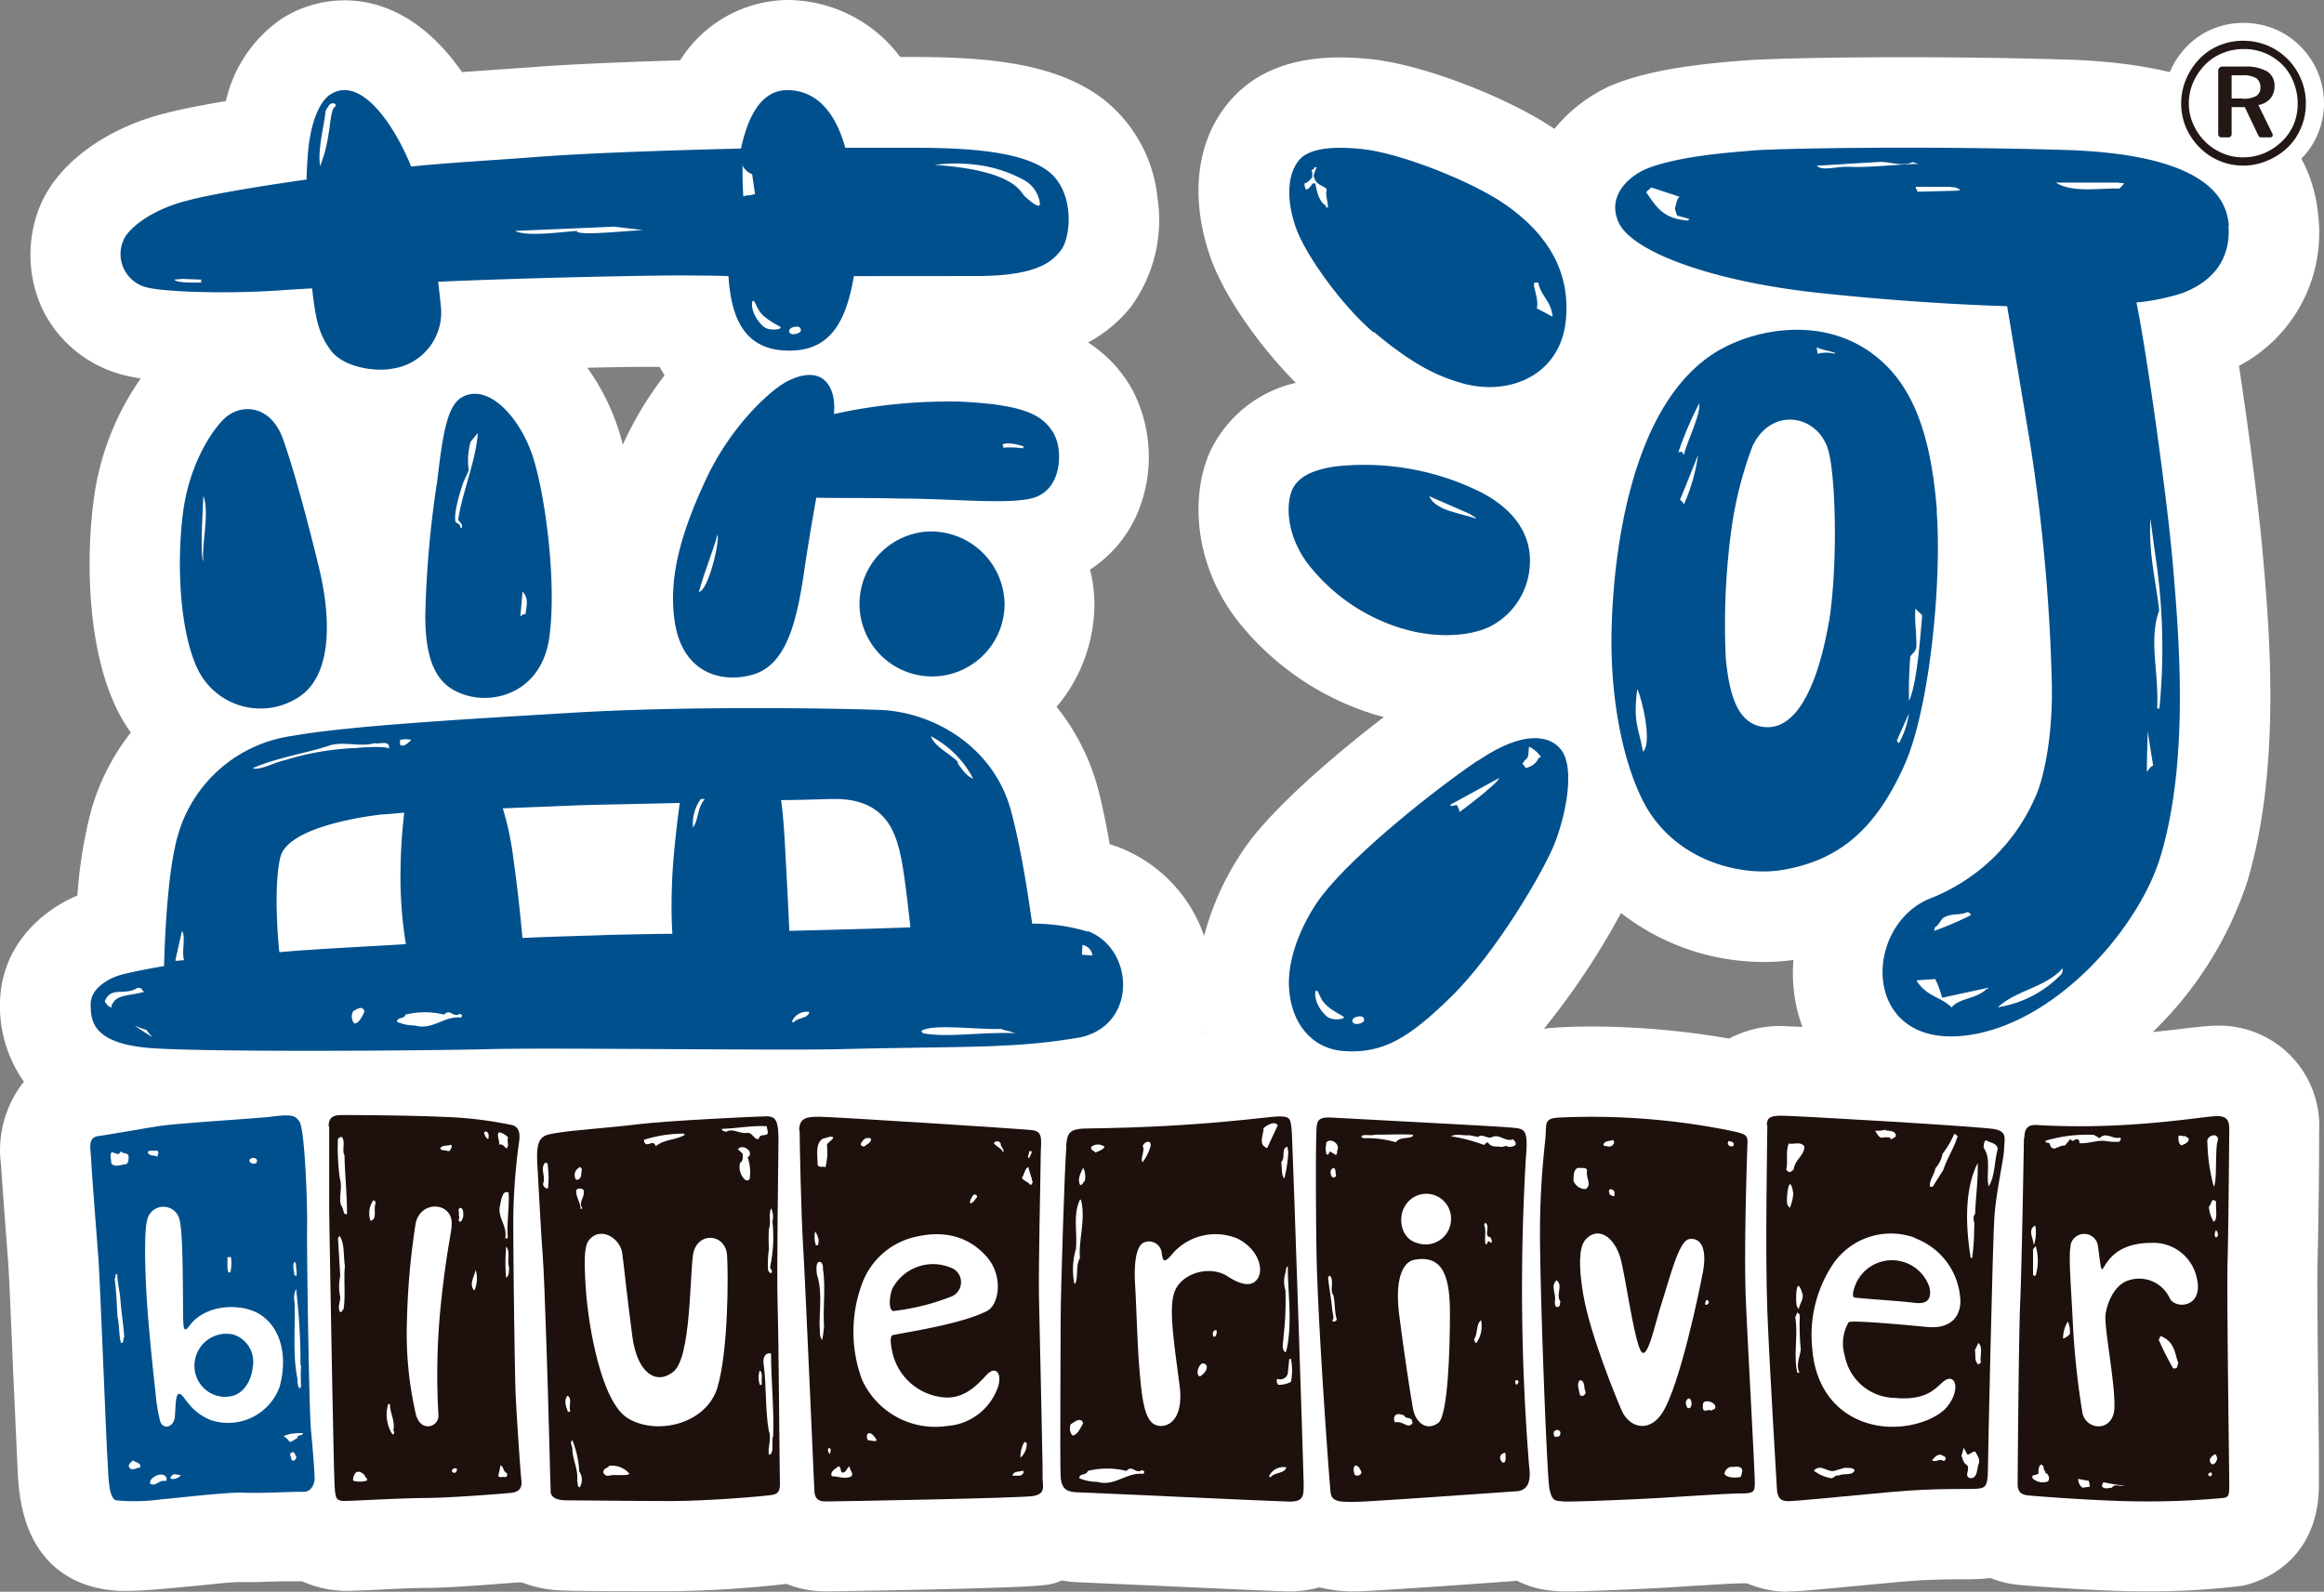 <svg xmlns="http://www.w3.org/2000/svg" viewBox="0 0 218.85 149.93"><rect x="0" y="0" width="218.85" height="149.93" fill="#808080" stroke="none"/><defs><style>.cls-1,.cls-4{fill:#fff;}.cls-1,.cls-2,.cls-3{fill-rule:evenodd;}.cls-2{fill:#00508e;}.cls-3{fill:#1d100d;}.cls-5{fill:#231815;}</style></defs><title>logo</title><g id="图层_2" data-name="图层 2"><g id="图层_1-2" data-name="图层 1"><path class="cls-1" d="M168.19,149.93a9.8,9.8,0,0,1-3.67-.79l-.48,0c-.78,0-2.72.13-4.58.24l-2.39.15c-2.28.14-7.71.37-9.45.37a13.56,13.56,0,0,1-1.57-.08,8.93,8.93,0,0,1-3.19-.92c-2.92.22-13.72,1-15.37,1a13.81,13.81,0,0,1-3.25-.38,10.16,10.16,0,0,1-2.74.38c-1.18,0-8.26-.34-13.78-.59l-6.39-.28a11.34,11.34,0,0,1-1.35-.16,4.92,4.92,0,0,1-1.44.41c-2.25.36-20.1.61-20.27.61h-.58a9.57,9.57,0,0,1-3.63-.7,102.12,102.12,0,0,1-10.83.69c-3.08,0-9.14,0-10.27-.07a11.15,11.15,0,0,1-3.82-.76l-.19,0c-.57,0-5.62.49-8.72.52-1.35,0-3.18.1-4.66.17s-2.48.11-2.93.11a10.31,10.31,0,0,1-4.19-.9l-1.6,0c-1,0-2.08.07-3,.07-.5,0-.95,0-1.33,0-.73,0-2.46.19-3.92.34l-3.46.32c-1,.09-2.23.17-3.19.17a11.42,11.42,0,0,1-3.87-.58c-6-2.13-6.3-8.43-6.42-10.8l-.42-9.28c-.18-4.37-.38-9.06-.46-10.15C.63,117.06.17,111,.1,109.76a10.4,10.4,0,0,1,2.15-7.87A12.39,12.39,0,0,1,0,94.35c.15-5.15,3.74-8.5,7.29-10a43.21,43.21,0,0,1,1.27-7.92A21.31,21.31,0,0,1,12.32,69a15.45,15.45,0,0,1-1.49-2.57c-2.64-5.75-2.73-14-2-19.39a25.62,25.62,0,0,1,4.43-11.4,12.73,12.73,0,0,1-2.45-.56A11.64,11.64,0,0,1,3.94,29a12.15,12.15,0,0,1-.22-9.47c1.58-4,6.09-7.4,11.77-8.84,1.26-.34,3.25-.74,5.78-1.17a12.87,12.87,0,0,1,5.14-7.68,11.06,11.06,0,0,1,6-1.81c4.21,0,8,2.33,11.1,6.76l6.54-.46c3.21-.25,7.79-.46,14-.65A12.12,12.12,0,0,1,74.14,0,13.32,13.32,0,0,1,84.77,5.37l2.18,0c6.13.07,12.4.58,16.8,3.86A13.55,13.55,0,0,1,109,18.62a13.89,13.89,0,0,1-2.53,10.32,13.19,13.19,0,0,1-4,3.32,12.51,12.51,0,0,1,4.22,4.56,13.68,13.68,0,0,1,.44,11.48,11.89,11.89,0,0,1-4.48,5.35,13.49,13.49,0,0,1,.41,3.23,15.07,15.07,0,0,1-3.56,9.7,21,21,0,0,1,4,8.1c.35,1.45.7,3.06,1,4.84.3.09.6.19.89.3a13.76,13.76,0,0,1,8,8.34,26.18,26.18,0,0,1,4.39-9.06c2.8-3.61,8.1-8.16,12.54-11.56l-.71-.19a26.29,26.29,0,0,1-12.44-8.12c-4.94-5.72-5.09-12.75-3.14-16.85a11.85,11.85,0,0,1,8-6.32c-3.27-3.27-6.83-8.16-8.14-12.1-1.92-5.76-1.13-11.12,2.16-14.71,2.33-2.55,5.73-3.84,10.12-3.84a29.37,29.37,0,0,1,3.08.18c4.82.53,12.68,3.55,17.13,6.55a14.58,14.58,0,0,1,5.14-4c3.56-1.54,8.15-2.08,12.57-2.43,2.28-.19,8.58-.32,15.32-.32,4.53,0,9.76.06,15.15.22,18.66.55,23.23,8.41,23.77,14.91a14.14,14.14,0,0,1-7.49,13.94c1,6.49,1.93,14,2.28,18.1.6,6.94,1.7,19.84-1.5,30.5a34.81,34.81,0,0,1-8.9,14.15c1.23-.12,2.29-.24,3.12-.35,1.43-.17,2.43-.25,2.92-.25a9.44,9.44,0,0,1,9.63,10l0,1.34c0,3.13-.09,8.67-.15,11s.08,13.29.13,18l0,2.88c0,7.64-6,9.3-7.25,9.55a73.12,73.12,0,0,1-9.53.51c-4,0-10.63-.52-11.44-.6a10,10,0,0,1-2.72-.65,19.56,19.56,0,0,1-2.38.12c-1.35,0-3.56,0-6.34.26l-3.63.34c-4.42.42-5.74.54-6.7.54ZM149.92,96.69a76.5,76.5,0,0,1,12.91,1.14,10.24,10.24,0,0,1,4.8-1.19l2.11.09a13.76,13.76,0,0,1-.59-2,15,15,0,0,1-.26-4.31,19.89,19.89,0,0,1-2.81.19A21.87,21.87,0,0,1,152.65,86a70.6,70.6,0,0,1-7.26,10.9q.44-.06.87-.09C147.49,96.72,148.72,96.69,149.92,96.69Zm-36.44.59h.07l0-.1S113.49,97.24,113.48,97.28ZM55.31,34.64A21.34,21.34,0,0,1,58.41,41c.08.28.16.57.24.88l.17-.36a33.28,33.28,0,0,1,3.76-6.17,8.55,8.55,0,0,1-.45-.79C60.26,34.54,57.87,34.58,55.31,34.64Z"/><path class="cls-2" d="M9.29,107c.25,0,4.14-.69,5.74-.94,1.89-.28,9.58-.74,10.47-.87,2.21-.31,2.34,0,2.67.41.55.64.79,8.06.75,9.9s.17,17.16.37,19.26.34,4.11.34,4.51-.25,1.28-1.09,1.25-4.1.16-5.56.08-6.61.54-7.82.63a18.12,18.12,0,0,1-4.24.09c-.74-.26-.7-2.39-.81-4.07s-.69-16.71-.85-18.81-.61-7.87-.67-9.11-.37-2.17.7-2.33"/><path class="cls-1" d="M21.65,119.85c-.21.05-.18-.21-.23-.34l0-1.1h.33a3.89,3.89,0,0,1-.06,1.45"/><path class="cls-1" d="M24.21,109.33c0,.16-.15.3-.27.27a.39.39,0,0,1-.46-.27c.05-.35.68-.35.73,0"/><path class="cls-1" d="M14.79,108.35l.14.21a2.93,2.93,0,0,0-.11.42c-.23-.24-.73,0-.91-.44.18-.29.64-.06.88-.19"/><path class="cls-1" d="M10.47,108.55c.32-.08.69.45.89-.1.23.28.74.07.75.51,0,.26,0,.7-.35.72s-1,.32-1.28-.11c0-.35-.15-.7,0-1"/><path class="cls-1" d="M11.07,124.06c-.08-1.08-.1-2.46-.27-3.54.09-.17,0-.49.24-.53,0,.75.23,1.56.29,2.35.08,1.21.29,2.32.37,3.59-.15.17,0,.59-.3.58-.23-.78-.14-1.68-.33-2.45"/><path class="cls-1" d="M12.14,138.21c-.08-.32.23-.49.39-.66.23.25.8.2.66.68-.32,0-.78.38-1,0"/><path class="cls-1" d="M15.61,139.51c-.62-.17-.91.55-1.46.25-.11-.35.29-.62.54-.75s.89-.26,1,.27a.24.24,0,0,1-.08.23"/><path class="cls-1" d="M16.12,139.3a.12.12,0,0,1,0-.22c.21-.39.6-.12.92-.13a1,1,0,0,1-.91.35"/><path class="cls-1" d="M28.21,135.21c-.19,0-.18.2-.27.3-.25.07-.34.27-.66.31a1.82,1.82,0,0,0-.59-.55c.19-.06.39-.14.59-.19a6,6,0,0,1,1.27-.09.39.39,0,0,1-.34.22"/><path class="cls-1" d="M27.67,137.59c-.32,0-.2-.28-.31-.44s0-.35.21-.36.2.25.3.37-.05.36-.2.43"/><path class="cls-1" d="M28.35,128.62a19.86,19.86,0,0,0,0,2l-.16.17a1.53,1.53,0,0,1-.17-.85c-.49-2.47-.19-4.75-.28-7.24a2,2,0,0,1,.14-1.29,59.14,59.14,0,0,1,.42,7.18"/><path class="cls-1" d="M27.88,120.2l-.17-.13c0-.39-.19-.81,0-1.21.23.06.15.49.19.68a1.46,1.46,0,0,1,0,.66"/><path class="cls-3" d="M31,106.12c0,.53,0,6.25,0,7.56s.29,17.06.34,19.29.12,6.59.2,7.41.2,1,.95,1,5-.26,7.61-.28,7.36-.42,8-.48,1.1-.34,1-1.17-.47-6.35-.55-8.29-.24-14.16-.21-16.72a57.84,57.84,0,0,1,.52-6.74c.12-.71.13-1.46-.57-1.71a36.66,36.66,0,0,0-6.64-.79c-3.14-.15-8.58-.17-9.28-.17s-1.42,0-1.42,1.05"/><path class="cls-1" d="M32,116.4l-.17.2.21,3.58a4.77,4.77,0,0,0,0,2c0,.52-.29,1,0,1.41.2,0,.2-.2.31-.28.21-1.25,0-2.74.13-4.07-.16-1,0-2.1-.52-2.86"/><path class="cls-1" d="M32.39,108.74c-.16-.56.12-1.09-.16-1.61-.12-.08-.28,0-.41.16A21.46,21.46,0,0,0,32,111c.28.84-.13,1.73.12,2.54.27.24.16,1,.56.8,0-1.85-.2-3.66-.24-5.56"/><path class="cls-1" d="M34.34,138.94c-.2-.16-.45-.4-.77-.28a1,1,0,0,0-.32.81,2.35,2.35,0,0,0,1.29,0c.12-.25-.16-.28-.2-.49"/><path class="cls-1" d="M35.13,113.09a2.18,2.18,0,0,0-.24,1.9c.68-.16.24-1,.48-1.66,0-.11-.08-.32-.24-.24"/><path class="cls-1" d="M36.72,132.25h-.16a3.41,3.41,0,0,0,.4,2.86c.24,0,.16-.28.08-.4.2-.85-.32-1.57-.32-2.46"/><path class="cls-1" d="M42.46,107.82c-.32.16-.77,0-1,.32,0,.28.49.16.69.28s.4-.32.4-.48Z"/><path class="cls-1" d="M42.54,138.6l.24.16c.17-.08.33-.28.21-.44a.33.33,0,0,0-.45.28"/><path class="cls-1" d="M43.3,113.78c-.24.16,0,.4-.11.68.2.2-.21.61.2.61a1,1,0,0,0,.24-.56c0-.29,0-.77-.33-.73"/><path class="cls-1" d="M44.68,121.55a2.89,2.89,0,0,0,.12-1.93c-.12.56-.69,1.45-.12,1.93"/><path class="cls-1" d="M45.6,106.77c.08.2.21.56.41.48l0-.28c.05-.28-.36-.61-.44-.2"/><path class="cls-1" d="M47.13,138a8.57,8.57,0,0,1-.21,1c.09.24.37.08.53.12s.4,0,.28-.37c-.32-.08-.32-.64-.6-.72"/><path class="cls-1" d="M47,106.65c-.28.28.08.8,0,1.17.29-.12.49.2.69.36.32-.28,0-.69.16-1.05a1.76,1.76,0,0,0-.85-.48"/><path class="cls-1" d="M47.09,113.54c-.28,1.17.69,1.85.49,3.06.08.08.12.08.24,0-.12-1.45.16-2.78.08-4.27-.6-.28-.69.68-.81,1.21"/><path class="cls-1" d="M47.66,117.44l0,.13a15.18,15.18,0,0,0,0,2.78c.28-.13.28-.65.28-1-.2-.57.12-1.37-.24-1.9"/><path class="cls-3" d="M50.59,109.45c.06,1,.37,7.07.53,9s.53,14,.59,16.79.14,4.81.15,5.3.57.76,1.35.78c1.1,0,7,.07,10,.07,3.42,0,8.83-.46,9.52-.58s.74-.54.71-1.36S73.33,126,73.23,123s.07-14.17.08-15.54c0-1.84-.21-2.31-1.12-2.31s-9.54.43-11.94.73-6.49.6-7.66.81c-1.33.24-2.13.12-2,2.74"/><path class="cls-1" d="M51.35,109.5c-.54.61.08,1.27-.21,2a.46.46,0,0,0,.46.45,8.43,8.43,0,0,0,0-2c0-.13,0-.5-.25-.41"/><path class="cls-1" d="M53.45,131.45c-.37.42-.17,1,0,1.44,0,.17.16.09.25.05-.17-.54.24-1.24-.29-1.49"/><path class="cls-1" d="M54.52,110a.76.76,0,0,0-.37.9c0,.13.12.29.28.21.37-.12.29-.62.37-1-.12-.08-.12-.24-.28-.16"/><path class="cls-1" d="M54.27,112.08c-.08.66.41,1.16.41,1.82l.17-.09c-.42-.53.2-1,.12-1.52.08-.41-.54-.41-.7-.21"/><path class="cls-1" d="M54.55,138.66a9.05,9.05,0,0,0-.65-3c-.29.2,0,.53,0,.82,0,1,.57,1.89.45,3,.08.21,0,.58.24.62a1.38,1.38,0,0,0,0-1.44"/><path class="cls-1" d="M57.37,138.07c-.16.25-.65.25-.53.7a.52.52,0,0,0,.41.25c.58-.17,1.28,0,1.89-.12l.13-.09a2.16,2.16,0,0,0-1.9-.74"/><path class="cls-1" d="M64.43,106.78a12.4,12.4,0,0,0-3.78.58v.12c.2.78.86-.29,1.1.49.79-.66,1.85-.57,2.72-1.06Z"/><path class="cls-1" d="M72.2,106.08c-1.44-.08-2.76.21-4.23.25,0,.24.28.2.41.29.61-.42,1.31.24,2,.08.54,0,.62.7,1.07.58.12-.62.82-.13.86-.62Z"/><path class="cls-1" d="M70.39,109c.25-.08.25-.28.21-.49-.21-.45-.87-.62-1.11-.25l.45.41c0,.25.08.66-.25.87a1.63,1.63,0,0,0,.37,1.48c.13.16.41.29.54,0a4.36,4.36,0,0,0-.21-2.06"/><path class="cls-1" d="M71.54,129.11a2,2,0,0,0,0,1.28c0,.08.12.08.21,0-.09-.46.12-1-.17-1.28"/><path class="cls-1" d="M72.61,127.49c-.66-.13-.78.57-.7,1,.29,2.06.12,4.16.49,6.3.29.66-.12,1.52,0,2.22h.13c.41-.41.08-1.2.28-1.77.09-2.72-.2-5.18-.2-7.77"/><path class="cls-1" d="M72.65,113.77c-.33.58,0,1.32-.24,2a14.32,14.32,0,0,0,0,1.85,10.7,10.7,0,0,0-.08,2.05c.08.08.12.25.28.25.25-.21-.12-.37-.08-.62a13.26,13.26,0,0,0,.21-4.23,1.88,1.88,0,0,0-.13-1.28"/><path class="cls-3" d="M75.3,106.49c0,.87.14,7.92.33,10.93s1,21.84,1.06,23,.86,1,1.56,1,17.67-.3,19-.5.9-1,.93-1.83-.28-13.73-.34-16.86S98,110.49,98,109s.33-2.43-.82-2.55c-1.33-.14-18.83-1.26-20-1.26s-1.94.07-1.92,1.32"/><path class="cls-1" d="M77.5,107.25c-.74.44-.51,1.55-.51,2.33,0,.52.51.22.74.37a5.69,5.69,0,0,0,.14-2.11c.12-.3.52-.41.6-.71-.26-.18-.63.08-1,.12"/><path class="cls-1" d="M76.77,116a2.22,2.22,0,0,0,.07,1.3H77c.22-.41,0-.93-.22-1.3"/><path class="cls-1" d="M77.5,119.56c0-.26,0-.78-.45-.68-.25.31-.15.77-.12,1.18.51,1.51.24,3.27.25,4.88.06.49-.05.88.24,1.29a8.89,8.89,0,0,0,.18-1.36c-.11-1.76.16-3.56-.1-5.31"/><path class="cls-1" d="M78.07,136.41c-.19,0-.08.34,0,.49s.07,0,.11-.08.11-.41-.07-.41"/><path class="cls-1" d="M80,138.12c-.26.11-.3.63-.7.59-.19-.15-.08-.56-.34-.59-.25.22-.85.48-.63.93.6,0,1.26.33,1.86,0,.22-.33-.22-.55-.19-1"/><path class="cls-1" d="M81.54,107.21a1,1,0,0,0-.48.55c0,.19.19.23.33.23.26-.23.64-.34.64-.71-.12-.15-.3-.07-.49-.07"/><path class="cls-1" d="M81.76,135a.5.5,0,0,0,0,.67c.29,0,.63.15.81,0-.18-.3-.52-.82-.85-.63"/><path class="cls-1" d="M93.75,107.54c-.56.19.72.63.68,1,.26-.18-.23-.52-.2-.85a.37.37,0,0,0-.48-.15"/><path class="cls-1" d="M95.35,139l.62,0c.23,0,.53-.22.38-.48-.34.15-.89,0-1,.45"/><path class="cls-1" d="M91.62,112.6c-.11.22-.33.48-.26.74.3,0,.41-.33.6-.52s-.19-.44-.34-.22"/><path class="cls-1" d="M96.47,135.83a2.64,2.64,0,0,0-.37,1.48,1.79,1.79,0,0,0,.59-1.29c0-.08-.07-.19-.22-.19"/><path class="cls-1" d="M96.24,110.92c0,.22.6.44.74.63s.19-.12.27-.15c-.12-.6-.31-1-.42-1.48-.34.18-.34.66-.59,1"/><path class="cls-1" d="M96.91,108.54c0,.19-.22.45,0,.56.07-.23.29-.45.22-.67a.21.21,0,0,0-.26.11"/><path class="cls-3" d="M100.42,108c-.15,1.61-.52,13-.54,16.31,0,2.33-.07,13.45,0,14.77s.76,1.47,1.68,1.49,18.34.84,19.82.87,1.39-.63,1.38-1.88-1-30.9-1.1-32.75c-.1-1.47-.14-1.65-1.21-1.65s-7.22,1-17.86,1.13c-2,0-2.07.42-2.2,1.71"/><path class="cls-1" d="M100.85,134.12a1,1,0,0,0,.15,1.1c.52-.09.76-.77,1-1.15-.19-.62-.76-.19-1.1.05"/><path class="cls-1" d="M101.7,113c-.67,1.39-.24,3-.38,4.64a6.87,6.87,0,0,0-.15,3.26h.1c.28-.72,0-1.63.43-2.4-.15-1.72.57-3.68.09-5.5Z"/><path class="cls-1" d="M102,110c-.24.48-.57,1.1-.28,1.62.24,0,.24-.23.43-.38A1.79,1.79,0,0,0,102,110"/><path class="cls-1" d="M103.81,107.9a1,1,0,0,0-1,.09c-.24.29.29.44.34.58.28-.14.71-.24.85-.53,0-.09-.09-.09-.18-.14"/><path class="cls-1" d="M107.55,138.47c-.66.42-.88-.54-1.47.08a7.6,7.6,0,0,0-3.64,0c-.13.46-.82.2-.8.69a4.27,4.27,0,0,0,1.68.34c1.67.48,2.74-.93,4.36-.75l.09-.22Z"/><path class="cls-1" d="M113.16,128.45a1.07,1.07,0,0,0-.38.72c0,.14,0,.47.24.47.28-.19.67-.52.62-.95a.37.37,0,0,0-.48-.24"/><path class="cls-1" d="M107.59,107.9c.28.52-.24,1.14,0,1.58a4.3,4.3,0,0,0,.77-1.58c0-.63-.63-.29-.72,0"/><path class="cls-1" d="M114.39,125.31c-.24.14-.19.38-.14.57.24.15.33-.24.33-.43s-.09-.19-.19-.14"/><path class="cls-1" d="M119.5,139.07l.14.09c.39-.52,1.35-.33,1.49-.95a1.49,1.49,0,0,0-1.63.86"/><path class="cls-1" d="M119,106.22c0,.63-.57,1.63.33,1.92l1-2.16c-.33-.42-1,0-1.29.24"/><path class="cls-1" d="M121.05,119.89a2.76,2.76,0,0,0,0,1.66,29.53,29.53,0,0,1-.19,4.44c0,.48-.22,1,.15,1.37,0,0,.07,0,.11-.08.62-2.54.15-5.44.15-8-.22.07-.15.44-.22.62"/><path class="cls-1" d="M121.56,128h-.15l-.14,1.39a.74.74,0,0,1-1,.48.58.58,0,0,0,.1.57,2.39,2.39,0,0,0,1.2-.28,5.66,5.66,0,0,0,0-2.16"/><path class="cls-1" d="M121.22,108c-.61.24-.14,1.05-.57,1.48.1.53,0,1.24.29,1.53a11.9,11.9,0,0,0,.38-2.53Z"/><path class="cls-3" d="M124,106c-.14,1.18-.07,10.74,0,13.1.21,7.27,1.2,20.57,1.3,21.47s.87.9,2.2.9,14.28-.94,15.29-1,1.42-.8,1.21-2.33a209,209,0,0,1-.3-29.2c.19-2.23-.05-2.55-.83-2.67s-4.76-.32-17.44-1c-1.07-.06-1.36.16-1.43.79"/><path class="cls-1" d="M124.9,107.7a2.17,2.17,0,0,0,0,1c.24.21.22-.17.36-.24l.52.33c.21-.1.08-.35.19-.53.19-.63-.89-1.18-1.12-.52"/><path class="cls-1" d="M125.59,110c-.15.07-.29.2-.29.34s0,.57.3.57c.11,0,.18-.1.22-.16-.07-.25,0-.64-.23-.75"/><path class="cls-1" d="M125.59,122.05c-.45-.54.13-1.41-.38-1.91l-.15.17c.09,1,.31,2,.39,3,0,.35.26.81,0,1.13.14.1.42,0,.43-.17-.23-.71-.14-1.48-.3-2.19"/><path class="cls-1" d="M133.06,106.88c-1.09-.06-2.36,0-3.59,0-.43.13-.88-.06-1.24.11-.07.17.1.18.21.22a9.69,9.69,0,0,1,3,.38c.4-.52,1.1-.29,1.6-.56Z"/><path class="cls-1" d="M127.56,138.06l-.11.35c.09.21,0,.63.37.57a.35.35,0,0,0,.39-.31c-.13-.25-.23-.67-.65-.61"/><path class="cls-1" d="M132.28,133.34c-.28-.08-.66-.27-.91,0a.61.61,0,0,0,0,.64c.5-.13.88.23,1.3.31.14-.07.42-.13.32-.38-.06-.5-.59-.19-.76-.58"/><path class="cls-1" d="M142.41,107.34c-.75.2-1.25-.62-2-.19-.46.06-.84-.37-1.23-.06l-.81-.16c-.57.06-1.23-.17-1.73.1a15.31,15.31,0,0,1,3.08.81c.14,0,.22-.31.43-.2.24.43.73.33,1.15.38.25.08.5-.2.7,0a1.09,1.09,0,0,0,.71-.16c.08-.28-.09-.42-.3-.57"/><path class="cls-1" d="M138.8,126.16c.1.11.06.36.24.33a2.8,2.8,0,0,0,.43-2.14c-.5.41-.28,1.3-.67,1.81"/><path class="cls-1" d="M140.36,116.55c-.73-.12.06-1-.49-1.38l-.11.17c.23.64,0,1.2.13,1.87.21,0,.14-.21.29-.31l.24.18c.14-.17,0-.38-.06-.53"/><path class="cls-1" d="M141.58,136.88a.46.46,0,0,0-.3.55c.07.11.13.39.34.33s.16-.46.16-.7-.06-.25-.2-.18"/><path class="cls-1" d="M142.75,130c-.1.07-.07.25,0,.39s.21-.1.25-.21-.1-.18-.21-.18"/><path class="cls-3" d="M145.57,106.56c0,.83-.52,4-.55,9.18s.64,23.07.88,24.42.65,1.18,1.25,1.26,6.95-.19,9.4-.34,6.28-.41,7.48-.41,1.19-.24,1.22-.93-.75-14.62-.86-17.67c-.17-4.84.14-13.6.17-14.42s-.28-.85-1.62-1.15a66,66,0,0,0-16.18-1.23c-1.19.07-1.16.48-1.19,1.29"/><path class="cls-1" d="M146.31,135.07c0,.15.11.36.31.25.26.06.36-.25.31-.45a.33.33,0,0,0-.62.2"/><path class="cls-1" d="M146.58,120.59c-.61.57,0,1.28-.16,2,0,.21,0,.57.26.52s.21-.31.26-.52c-.47-.66.3-1.48-.36-2"/><path class="cls-1" d="M148.61,110c-.49.18-.4.84-.44,1.2a1.18,1.18,0,0,0,1.15.8c.62-.36,0-1.07.13-1.73,0-.36-.57-.22-.84-.27"/><path class="cls-1" d="M148.78,130c-.36.36-.05,1,0,1.39.21.25.51,0,.56-.26-.25-.3,0-1.07-.56-1.13"/><path class="cls-1" d="M151,107.92c.27,0,.58.17.8,0s.27-.4.09-.54c-.4.14-.89.05-.89.54"/><path class="cls-1" d="M151.54,112.35c0,.18.17.26.35.31s.18-.13.14-.22c.13-.4-.67-.67-.49-.09"/><path class="cls-1" d="M158.77,132a.82.82,0,0,0,.15.62c.15.05.31,0,.31-.15.2-.31-.11-1.19-.46-.47"/><path class="cls-1" d="M160.66,132c-.36,0-.3.41-.3.67.14.46.46,0,.76.2.15-.1.46-.1.41-.4s-.51-.52-.87-.47"/><path class="cls-1" d="M160.61,122.9h.1a.28.28,0,0,0,.21-.26c-.21-.51-.42.15-.31.26"/><path class="cls-1" d="M162.75,107.49l-.05.25a.39.39,0,0,0,.51.21c.21-.31-.15-.46-.46-.46"/><path class="cls-1" d="M163,138.17a.75.75,0,0,0-.61.67c.3.4,1,.35,1.48.3.15-.15.15-.41.21-.62-.11-.56-.77-.3-1.08-.35"/><path class="cls-3" d="M166.43,106c0,.93-.22,12,0,17.54s.86,15.84.9,16.68.33,1.17,1,1.18,4.32-.36,9.58-.85c4.61-.43,7.81-.24,8.37-.33s.91-.08.92-1.7.45-21.55.61-23.91.92-5.58.92-6.43.36-1.57-.88-1.82-19.13-1.29-20.15-1.27-1.3.18-1.32.91"/><path class="cls-1" d="M168.54,113.78l-.19-.24c-.23-.38.14-3.45.52-1.14a4,4,0,0,1-.33,1.38"/><path class="cls-1" d="M168.92,110.13c-.14.15-.33.34-.52.24l-.19-.19c.19-.75-.09-1.75.24-2.46.52.09,1.13-.24,1.47.28,0,.86-.91,1.23-1,2.13"/><path class="cls-1" d="M169.44,129.29a.27.27,0,0,1-.19,0c-.38-1.61.09-3.54-.19-5.2l.19-.47.24.23a23.42,23.42,0,0,0,.09,3.27c-.09.71-.47,1.42-.14,2.13"/><path class="cls-1" d="M169.39,123.33l-.18-.29c-.15-.38-.1-3.17.51-1.23.19.57-.28,1-.33,1.52"/><path class="cls-1" d="M182.29,110a2.82,2.82,0,0,0,.64-1.32,9,9,0,0,0,1.1-1.87c.13,0,.19.13.32.19-.32,1.13-1,2.1-1.35,3.2l-1,1.58h-.26c-.07-.65.45-1.16.52-1.78"/><path class="cls-1" d="M177.54,106.46c.33.09,1,0,1,.57a1.67,1.67,0,0,1-.51.3v-.16a2.12,2.12,0,0,0-.87,0c-.36-.14-.39-.46-.61-.67a2.83,2.83,0,0,0,1-.09"/><path class="cls-1" d="M173.13,139c-.23-.14-.42.24-.71.24a3.84,3.84,0,0,1-1.61-.71c.67-.76,1.33.33,2.13-.05l.81-.23c.33.05.71-.05.9.23-.19.57-1.05.24-1.52.52"/><path class="cls-1" d="M183,137.61c-.36-.29-.71.21-1.06-.07.25-.28.6-.71,1-.43.11.08.25.08.28.21s-.06.29-.21.29Z"/><path class="cls-1" d="M186.33,137.89c-.18.5-.11,1.37-.77,1.34a.34.34,0,0,1-.32-.32c0-.24.25-.74-.07-.95s-.32-.56-.46-.81l.21-.77.35.63c.25,0,.46-.31.74-.28.18.35.5.74.32,1.16"/><path class="cls-1" d="M186.54,128.34l-.23.19c-.43-.33-.24-.9-.33-1.37l.33-.67c.47.48.1,1.23.23,1.85"/><path class="cls-1" d="M186,114.35c-.33.33,0,.81-.09,1.14a21.87,21.87,0,0,1-.19,3h-.14c-.47-2.88-.62-6.43.66-8.94.05,1.57-.19,3.22-.24,4.78"/><path class="cls-1" d="M187.27,111.75c-.28-1.18.29-2.56-.47-3.64,0-.24,0-.62.24-.71.33.28.94.19,1.09.8-.34,1.18-.24,2.6-.86,3.55"/><path class="cls-3" d="M190.59,107.21c0,.6-.22,12.88-.35,15.48S190,139,190,139.8s.43,1,1,1.06c.79.08,7.07.56,10.65.56a75.78,75.78,0,0,0,7.79-.33c.46-.09.49-.37.49-1.22s-.25-17.93-.16-21.1.15-11.93.16-12.36c0-.79-.16-1.28-1.13-1.28-1.31,0-8.33,1.35-17,.84-1.06-.06-1.14.58-1.17,1.24"/><path class="cls-1" d="M205.78,107c.1.15.45.15.3.45s-.44.3-.64.45c-.3-.15-.3-.5-.3-.8s.4,0,.64-.1"/><path class="cls-1" d="M191.65,115.39a3.72,3.72,0,0,1-.1,1.83l-.05,0c0-.54-.6-1.38.15-1.78"/><path class="cls-1" d="M191.65,120.14c-.1.15-.1-.1-.2,0l0-2.47.25-.3a4.84,4.84,0,0,1,0,2.77"/><path class="cls-1" d="M192.85,139.54a1.39,1.39,0,0,1-1.44-.29c-.2-.55.69-.1.55-.7,0-.19.14-.94.49-.39a.56.56,0,0,0,.17.47v.15h.13c.17.22.31.45.11.75"/><path class="cls-1" d="M193.79,108.09h-.15v.05c-.26.09-.5.07-.62-.39-.05-.2-.44,0-.39-.3a13.51,13.51,0,0,1,4.55-.55l.54.31c.6-.65,1.24.14,1.93-.06.15.15,0,.3-.1.4a7.37,7.37,0,0,1-1.48-.1c-.76,0-1.54.29-2.25.23,0-.15,0-.27-.18-.38a.72.72,0,0,0-.44.18,1.44,1.44,0,0,1-.25-.18l-.49.6a1.23,1.23,0,0,0-.67.18"/><path class="cls-1" d="M196.11,140.13a1,1,0,0,1-.41-.83c.33.07.66.13,1,.18a2.63,2.63,0,0,1,.1.56Z"/><path class="cls-1" d="M198.88,140.13c-.24,0-.74.2-.94-.14a.65.65,0,0,1,.15-.37c.67.14,1.33.25,2,.33-.47.09-1-.23-1.2.18"/><path class="cls-1" d="M194.91,125.67a1.55,1.55,0,0,1-.63.42,3.17,3.17,0,0,1,.44-1.62,2.18,2.18,0,0,1,.19,1.2"/><path class="cls-1" d="M204.64,128.89a29.18,29.18,0,0,1-1.35-2.68l.16-.37c1.39.54,1.33,1.69,1.69,2.57-.15.2,0,.55-.5.48"/><path class="cls-1" d="M208.11,139.07l-.2-.15c.1-.15.15-.25.35-.2a.23.23,0,0,1-.15.35"/><path class="cls-1" d="M208.31,137.93a.47.47,0,0,1-.2-.49c.1-.2.34-.45.55-.45l.14.35c-.05.29-.19.59-.49.59"/><path class="cls-1" d="M208.47,111.75a16.86,16.86,0,0,1-.6-4.17c-.13-.59,1-1,1-.2-.31.66-.06,3.76-.38,4.37"/><path class="cls-1" d="M208.67,116.56c-.2-.19-.1-.44,0-.69.15.1.35.59,0,.69"/><path class="cls-1" d="M208.45,115.07a3.25,3.25,0,0,1-.44-1.41c.24-.15.24-1,.69-.44-.1.34.2,1.71-.25,1.85"/><path class="cls-4" d="M39.13,115.3a69.79,69.79,0,0,0-.81,9.18,33.8,33.8,0,0,0,.83,8.69c.44,1.83,2.18,1.25,2.14.15a65.37,65.37,0,0,1,.18-10c.59-5.83,1.07-7.1,1.07-8.1,0-2-2.95-2.21-3.41.06"/><path class="cls-4" d="M55.55,116.71c-.42.45-.63,1.18-.38,4.76s1.48,10.58,3.92,12.1c2.7,1.69,7.47.59,8.49-2.94s1-10.63.89-12.37c-.14-2.15-2.92-2.29-3.22,0s-.21,9.63-1.83,10.94-3.41.14-3.87-3.3-.76-6.38-.95-7.83-2-2.53-3.05-1.36"/><path class="cls-4" d="M93.09,129.32c-.84.84-2.22,2.7-4.61,2.25A5.44,5.44,0,0,1,84,127.2c-.11-.51-.23-1.37.07-1.44,1.6-.33,6.54-1.07,8.87-2.27,1.16-.59,1.53-3.25.07-5s-3.85-2.89-7.42-1.82a7,7,0,0,0-4.42,4.27,13,13,0,0,0,0,9,7.57,7.57,0,0,0,8,4.38A5.47,5.47,0,0,0,94,130.58c.39-1.42-.37-1.76-.87-1.26m-9-8.11a4.33,4.33,0,0,1,5.69-1.67,1.46,1.46,0,0,1-.32,2.62,21.56,21.56,0,0,1-5.39,1.33c-.53-.15-.31-1.7,0-2.28"/><path class="cls-4" d="M106.9,121.18c.11,1.7.2,5.46.4,7.81s.41,4.54,1.33,5.13,2.93,0,2.45-3.62c-.5-3.87-1-7-.55-8.58.53-2,3.39-2.8,5.07-1.7s2.49.81,2.88.14c.5-.89,0-2.66-1.87-3.66a5.37,5.37,0,0,0-6.09,1.27c-.91,1.11-1,.85-1.12.08a1.2,1.2,0,0,0-1.71-1c-1,.5-.84,3.34-.79,4.09"/><path class="cls-4" d="M133.14,118.67c-.74.15-1.87,1.23-1.38,5.17.39,3.11,1.09,7.75,1.31,8.9s1.18,2.13,2.36,1.3c.94-.67,1.11-7.12,1.11-10.29s-.48-5.65-3.4-5.08"/><path class="cls-4" d="M132.27,113.66c-.6,1-.42,3,1.21,3.43a2.39,2.39,0,0,0,3.16-2.16,2.33,2.33,0,0,0-4.37-1.27"/><path class="cls-4" d="M149.21,116.91c-.53.68-.54,2.58-.12,5,.63,3.71,3,9.51,3.58,10.85.68,1.69,2.59,2.3,3.87.32,1.63-2.52,3.51-11.53,3.84-13.36.41-2.33-.35-3.19-1.33-3s-1.82,3.72-2.54,5.92-1.42,5.94-2.07,4.46-1.41-7.08-1.84-8.58c-.59-2.09-2.22-3.12-3.39-1.64"/><path class="cls-4" d="M195,117.36c-.22.84,0,3.32.2,7.28a75.6,75.6,0,0,0,.91,8.49c.4,1.64,2.89,1.77,3-.48s-1-7.72-.83-8.86.86-2.81,2.2-3.2a3.17,3.17,0,0,1,3.84,1.69c.55,1.09,3.17.87,2.57-1.8a4.17,4.17,0,0,0-4.28-3.41c-3.65,0-4.3,2.16-4.64,2.48-.17.16-.3-1.65-.45-2.4a1.31,1.31,0,0,0-2.55.21"/><path class="cls-4" d="M180.3,116.58a6.6,6.6,0,0,0-7.64,2.42,12,12,0,0,0-2,8c.3,4.12,2.71,6.48,5.68,7.18s6-.43,7-1.65c1.28-1.55.85-3.12-.14-2.53-.78.47-1.43,2-4.84,1.67a4.87,4.87,0,0,1-4.63-3.94,4,4,0,0,1,.35-3.18c.25-.24,5.78.29,7.39.44,2.1.21,3.14-.86,3.14-2.45a6.55,6.55,0,0,0-4.3-5.92m0,6.1c-1.6-.2-4.81-.38-5.64-.5-.21,0-.31-.38.15-1.42a3.72,3.72,0,0,1,6.84.35c.2.69.25,1.78-1.35,1.57"/><path class="cls-4" d="M24.77,124c-1.72-1.31-5.32-1.27-6.91.85-.72,1-.6,0-.63-3s-.06-6.3-.38-7.16a1.56,1.56,0,0,0-3,.27c-.31,1.13-.18,5.27,0,7.84s.51,5.87.79,8.31a16.25,16.25,0,0,0,.44,2.75c.24.83,1.31.63,1.39-.45s.05-2.37.53-2.08.91,1.64,2.84,2.43a5.16,5.16,0,0,0,6.48-3.1c.7-2.46.35-5.21-1.55-6.65m-3.35,7.56a2.91,2.91,0,0,1-3.1-3.11A3,3,0,0,1,22,125.71a2.7,2.7,0,0,1,1.79,3.12c-.13,1.33-1,2.72-2.41,2.72"/><path class="cls-2" d="M13.57,27c1.39.49,7.53.71,12.65.36.74-.06,1.84-.12,3.17-.2.33,2.95.63,4.27,1.71,5.78,1.21,1.7,4.3,2.1,5.87,1.78a5.34,5.34,0,0,0,4.53-6c-.08-.79-.16-1.51-.24-2.18,7.92-.36,21.78-.67,24.47-.58.73,0,1.71,0,2.87.05v0c.27,4.4,1.81,7.25,6.23,7,3.55-.22,4.89-3,5.58-7L92,26c5.92,0,7.17-1.52,7.87-2.38,1-1.2,1.4-5.59-1.21-7.53-2.44-1.82-7.37-2.13-11.81-2.17-2.27,0-4.71,0-7.25,0C78.7,10.7,77,8.53,74.18,8.49s-3.91,3.23-4.4,5.5c-5.17.13-13.8.38-19.06.78-3.42.27-8.91.58-12,.92C37.19,11.89,34,7,31.07,8.92c-.67.44-1.73,1.89-2.06,5.36-.07.83-.12,1.71-.14,2.63-5.45.77-9.51,1.51-11.29,2-3.4.86-5.54,2.66-5.95,3.71A3.23,3.23,0,0,0,13.57,27"/><path class="cls-2" d="M21.42,39.18c-1.19.9-3.54,4.27-4.17,9s-.35,11.11,1.3,14.71a6.57,6.57,0,0,0,9.72,2.68c3.17-2.21,2.79-7.8,1.81-11.92S27.61,44,26.65,41.36C25.56,38.29,23,38,21.42,39.18"/><path class="cls-2" d="M43.5,37.42c-1.35.77-1.79,3.28-2.32,7.85A96.1,96.1,0,0,0,40.05,58c0,5,1.46,6.84,4,7.53,2.88.79,7-.58,7.68-5.5s-.28-12.77-1.45-16.69S46,36,43.5,37.42"/><path class="cls-2" d="M99.28,40.91c-1-1.72-2.55-2.79-8.89-3.08A50.14,50.14,0,0,0,78.53,39c.26-2.51-1-4.81-4.4-3.08-1.49.76-5.24,4.09-7.62,9.17s-3.54,9.23-3,13.26c.63,4.88,4.19,6,7.14,5.26,3.35-.78,4.36-4.87,5.09-9.88.32-2.19.73-4.62,1.13-6.85,1.85.05,4.48,0,7.84.08,5,0,10.2.59,12.55-.05,2.8-.78,2.83-4.55,2-6"/><path class="cls-2" d="M102.42,87.75A18,18,0,0,0,97.2,87c-.41-2.84-1-6.81-1.91-10.31-1.51-6.22-7.26-9.62-12.42-9.82-4.35-.16-18.18-.38-28.71.25s-21.38,1.26-26.6,2.19a13.07,13.07,0,0,0-10.82,9.41C15.79,82,15.52,88.24,15.45,91c-1.44.24-2.77.5-3.91.78s-3,1.24-3,2.79.09,3.79,5.91,4.17,26.08.23,31.7.08,27.5.15,33.2,0,12.28-.16,15-.33a57,57,0,0,0,7.4-.78c5.4-1.2,5.06-8.35.7-10m-76.14,2c-.23-2-.49-6.72.1-9,.64-2.43,6.12-3.59,9.58-4,.46,0,1.19-.1,2.08-.16a49.82,49.82,0,0,0-.35,5.26,39.72,39.72,0,0,0,.5,7.12c-3.21.21-8.71.46-11.91.76M49.2,88.35c-.15-1.6-.43-4.5-.85-7.43a28,28,0,0,0-1-4.78l7-.28c1.32-.06,6.95-.15,9.66-.23-.19,1.44-.55,4.27-.69,6.76-.08,1.57-.13,3.75,0,5.57-1.52,0-5.06.08-6.16.11-1.47.06-5,.14-7.95.28m25.12-.67c-.08-1.81-.26-5.4-.42-8.26-.09-1.59-.2-3-.36-4.06,1.91,0,3.63-.08,4.91-.1,5.08-.08,5.92,3.35,6.39,5.51.28,1.29.64,4.33.88,6.58-3.16.12-7.27.23-11.4.33"/><path class="cls-2" d="M129.34,31.24c3.47,2.9,5.76,4.14,8.43,4.88,4.4,1.21,9.21-.8,9.69-6,.42-4.48-1.66-8-5.58-10.77-3.25-2.3-10.08-4.93-13.52-5.3-2-.22-4.88-.31-6,1s-1.26,3.62-.37,6.28,4.47,7.56,7.37,10"/><path class="cls-2" d="M132.05,59.2c3.26,1,6.5.7,8.28-.19A6.88,6.88,0,0,0,144,53.85c.44-3-1-5.62-4.49-7.46a24.66,24.66,0,0,0-13.78-2.45c-1.69.25-3.34.77-4,2.1s-.71,4.63,1.89,7.63a17.69,17.69,0,0,0,8.41,5.53"/><path class="cls-2" d="M139.17,71.63c-4,2.71-11.54,8.69-14.63,12.68-1,1.23-3.32,5-3.16,8.61.14,3.36,2.08,5.84,5.11,6.08,3.79.3,6.29-1.33,10.11-5.06,4.34-4.24,8.72-11.84,9.75-14.37s2.07-7.23.62-9c-1-1.23-3.4-1.91-7.8,1.09"/><path class="cls-2" d="M182.4,48.11c-.57-7.08-2.2-12.29-6.64-15.19-4.62-3-10.46-1.93-14,.14-8.42,5-9.87,19.78-10,26.43-.14,7.22,1.39,13.08,3.13,16.28,3,5.44,9.26,6.88,13.21,6.13,5.47-1,8.69-4.18,11.22-9.79,2.44-5.41,3.56-17.6,3.05-24M172.22,58.59c-.56,3.32-2.22,10.4-6.17,9.88-2.49-.32-3.2-3.15-3.53-6.41a66.56,66.56,0,0,1,.5-12,35.88,35.88,0,0,1,2-8c1.79-3.88,6.37-3,7.21.58.69,2.92.8,11,0,16"/><path class="cls-2" d="M209.89,21.25c-.18-2.12-1.42-6.72-15.56-7.13s-27.14-.12-29.16.05-7.33.53-10.26,1.79c-1.21.53-3.7,2.32-2.48,5,1.3,2.82,9,5.56,18.67,6.61,6.56.71,12.93,1.12,17.91,1.27.44,2.61,1.39,8.33,2.16,12.89a172.61,172.61,0,0,1,2.05,22.67c.11,5.57-.95,9.46-1.61,10.8a17.94,17.94,0,0,1-10,9.49c-6.44,2.8-6.26,14.71,4.39,12.71,8.06-1.52,15.48-10.15,17.46-16.75,2.68-8.92,1.77-20.34,1.17-27.34-.56-6.56-2.5-20.24-3.44-24.82a19.76,19.76,0,0,0,4.31-.88c3.81-1.43,4.53-4.23,4.35-6.35"/><path class="cls-2" d="M87.54,50.06a6.83,6.83,0,1,0,7.06,6.82,6.94,6.94,0,0,0-7.06-6.82"/><path class="cls-1" d="M12.9,93.05c.32,0,.42,0,.54.27.13.09.05,0,.14.13h-.14c-.76.28-2.47.23-2.77,1-.2.18-.12.25-.2.47-.37-.18-.39-.29-.61-.6.58-1.45,1.84-.51,3-1.22"/><path class="cls-1" d="M12.67,96.61c1.77.73.66,0,1.69,1.09-.56-.33-1.11-.73-1.69-1.09"/><path class="cls-1" d="M94.72,97.07c.22,0,.71.22.93.25-3.24-.15-6.33.46-8.78,0,0-.18,0,0-.12-.2,1-.73,5.19-.12,7.49-.2Z"/><path class="cls-1" d="M101.88,89a1.14,1.14,0,0,1,1,1l-1-.07.06-.95"/><path class="cls-1" d="M17.14,87.68c.38.56-.06,1.94.19,2.76l-.8.07v-.14c.2-.89.4-1.8.61-2.69"/><path class="cls-1" d="M26.88,80h0Z"/><path class="cls-1" d="M66,75.26h.34v.06c-.7.75-.53,2-1.15,2.7l.07-.13A3.86,3.86,0,0,1,66,75.26"/><path class="cls-1" d="M35.3,70c.39.15,1.48-.37,1.32.55.05-.28-2.37-.18-3.09-.09a25.46,25.46,0,0,0-6.74,1.16c-.77.12-2.37,1-3,.74,2.29-1,5.15-1.44,7.16-2.11,1.31-.48,3,.15,4.31-.25"/><path class="cls-1" d="M87.64,69.34a9.37,9.37,0,0,1,4,4c-.64-.2-1.12-1-1.49-1.48.08,0,.09,0,.07-.07-.63-.73-2.16-1.39-2.56-2.43"/><path class="cls-1" d="M67.57,50.35c.23.61-.86,5.29-1.76,5.41.59-2.12,1.23-3.53,1.76-5.41"/><path class="cls-1" d="M45,40.8c-.19,2.63-1.52,5.75-1.85,8.16.29.42.45.42.31.82l-.14-.15c.15-.18-.41-.42-.42-.44-.2-.83.37-2.69.73-3.76l.51-1.12a6.61,6.61,0,0,1,.17-2.68c.22-.28.45-.56.69-.83"/><path class="cls-1" d="M49.21,55.7c.61.73.38,1.26.27,2.16-.26,0-.25,0-.48.21.08-.79.14-1.58.21-2.37"/><path class="cls-1" d="M19.15,46.71c.62,1.55-.19,4.65,0,6.14-.36-.39,0-5.72,0-6.14"/><path class="cls-1" d="M94.82,41.76a4.58,4.58,0,0,1,1.68.34h-.14v.13a8.39,8.39,0,0,0-1.89-.06c0-.34,0,0-.06-.33Z"/><path class="cls-1" d="M17.16,26.27l1.82.07-.07.13a.61.61,0,0,0,.07.14c-.69,0-2.26.07-2.57-.27l.75-.07"/><path class="cls-1" d="M57.81,21.35l2.78.33c-1.17,0-5.71.55-6.29.14l.14-.07c-.94,0-4.7.63-5.95,0l9.32-.4"/><path class="cls-1" d="M69.89,15.53a1.74,1.74,0,0,0,.94.88l.27,1.89H71c-.34.13-.67.05-1,.21a29.52,29.52,0,0,1-.06-3"/><path class="cls-1" d="M88,15.53a15.55,15.55,0,0,1,4,0A12.39,12.39,0,0,1,96.5,17a2.91,2.91,0,0,1,1.43,2.2c0,.53-1-.3-1.43-.71S95.56,16.05,88,15.53Z"/><path class="cls-1" d="M71.1,28.51c-.38-.74-.62,1,.8,2.25.56.5,2,.24,1.53,0C71.5,29.71,71.51,29.32,71.1,28.51Z"/><path class="cls-1" d="M74.65,30.83c-.33.1-.45.4-.23.58s1,0,1-.29S75.22,30.66,74.65,30.83Z"/><path class="cls-1" d="M30.9,10.07a1,1,0,0,0-.27.62c0,.35-.44,2.39-.49,3.24a6.89,6.89,0,0,0,0,1.73,13.13,13.13,0,0,0,.76-2.8c.22-1.15.26-2.53.62-2.79S31.16,9.45,30.9,10.07Z"/><path class="cls-1" d="M37.67,69.7v.45a.46.46,0,0,0,.52,0,4.32,4.32,0,0,0,.54-.45A2,2,0,0,0,37.67,69.7Z"/><path class="cls-1" d="M33.23,95.32a1,1,0,0,0,.15,1.1c.52-.1.76-.77.95-1.15-.19-.62-.76-.19-1.1,0"/><path class="cls-1" d="M43.3,95.49c-.66.42-.88-.54-1.47.08a7.6,7.6,0,0,0-3.64,0c-.13.46-.81.19-.8.68a4.1,4.1,0,0,0,1.68.34c1.67.49,2.74-.93,4.36-.74l.09-.23Z"/><path class="cls-1" d="M74.59,96.23l.14.09c.39-.52,1.34-.33,1.49-1a1.51,1.51,0,0,0-1.63.87"/><path class="cls-1" d="M182.24,92.22a10,10,0,0,1,.65,1.76l4.34-.94a.25.25,0,0,1,0,.09h-.13c-1,1-2.6.86-3.32,1.76-1-1-2.31-1-3.27-2.47,0,0,0-.06,0-.09h.14l1.59-.11"/><path class="cls-1" d="M185.33,85.9a2.65,2.65,0,0,0,.26.21.25.25,0,0,0,0,.09,29.44,29.44,0,0,1-3.44,1.48.29.29,0,0,1,0-.09,2.14,2.14,0,0,1,.09-.27c.37-.19.52-.73.83-.91.83-.43,1.43-.15,2.25-.51"/><path class="cls-1" d="M141.17,73.32c-.08.39-3.31,2.9-3.73,3.16a1.39,1.39,0,0,0-.27-.66c-.32.05-.38.18-.63,0l4.63-2.53"/><path class="cls-1" d="M154.18,64.9c.47.93,1.43,5.15.54,5.9-.42-2.33-.95-2.72-.54-5.9"/><path class="cls-1" d="M179.76,67.21a8.13,8.13,0,0,1-.94,2.8l-.18-.2v-.09l1.12-2.51"/><path class="cls-1" d="M194.24,91.22c0,.29,0,.33-.11.53a10.62,10.62,0,0,1-6,3.13c1.81-1.65,4.43-1.83,6.1-3.66"/><path class="cls-1" d="M144,70.34a2.71,2.71,0,0,1,1.13,1l-.2,0a1.7,1.7,0,0,1-1.27,1,1.07,1.07,0,0,0-.3-.39l.23-.34c.46-.3.29-.66.41-1.32"/><path class="cls-1" d="M202.25,68.91l.51,3.2c-.32.14-.36.34-.59.58,0-1.26.05-2.52.08-3.78"/><path class="cls-1" d="M138.46,48.45l.52.32,0,.07c-1.32-.48-3.82-.72-4.39-2.1l3.91,1.71"/><path class="cls-1" d="M180.38,57.34l.63.6c-.21,2.56-.53,6.59-1.24,8.08a41,41,0,0,1,.12-4.14c.13-.36.56-.41.58-1.11,0-1.23-.2-2.4-.09-3.43"/><path class="cls-1" d="M159.91,42.84a17.08,17.08,0,0,1-1.33,4.65c-.15-.2-.14-.26-.38-.4.58-1.41,1.15-2.83,1.71-4.25"/><path class="cls-1" d="M160,37.93c.25.93-1.15,3.67-1.42,4.91-.19-.21-.1-.35-.53-.24a33,33,0,0,1,2-4.67"/><path class="cls-1" d="M202.5,48.84c.2,1.49.4,3,.61,4.46a58.31,58.31,0,0,1,.24,13.44l-.21,0c.17-3.55-.82-6.41.19-9.25-.33-2.91-1-5.25-.83-8.63"/><path class="cls-1" d="M171.07,32.72c.82.34,1,.25,1.73.53v.08a3.08,3.08,0,0,0-1.65,0c0-.21-.06-.42-.08-.64"/><path class="cls-1" d="M144.53,26.62l.33,0c.24,1.26,1.19,1.71,1.35,3.18h-.06l-1.44-.76c.24-.62-.31-2-.26-2.28a1.3,1.3,0,0,1,.08-.17"/><path class="cls-1" d="M123.78,15.75l.2,0c-.1.25-.19.51-.28.78.25,1,.74.8,1.25,1.29-.18.5.09,1.08.11,1.72l-.2,0c0-.06,0-.12,0-.18-.64-.32-.85-1.33-1-2.08l-.27,0c-.2.39-.5.61-.61.57a1.43,1.43,0,0,1-.15-.56,1.34,1.34,0,0,0,.75-.64c0-.43,0-.41-.08-.64.27-.1.14,0,.3-.24"/><path class="cls-1" d="M183.73,17.64a1.18,1.18,0,0,1,.87.26,2.47,2.47,0,0,1-.29.06l-3.77.1c0-.28,0-.1-.1-.28s0-.12,0-.18l3.28,0"/><path class="cls-1" d="M155.51,17.66l2.66.88c-.29.19-.32.73-.45,1.13.07.21.14.44.21.64l1.13.3-.08.17c-2.27-.17-2.92-1.14-3.93-2.63,0,0,0-.06,0-.09l.45-.4"/><path class="cls-1" d="M199.51,17.22l.54.05c-.15.16-.31.32-.46.49-1.65-.08-4.4.46-6-.56h5.9"/><path class="cls-1" d="M180.15,15.29l.53.14c-2.24.06-4.63.38-6.67.28-1-.05-2.39.44-2.94-.1l5.8-.35c.95-.11,2.21.51,3.28,0"/><path class="cls-1" d="M124.14,93.48c-.38-.74-.62,1,.79,2.25.57.5,2,.24,1.54,0C124.53,94.67,124.54,94.28,124.14,93.48Z"/><path class="cls-1" d="M127.68,95.8c-.32.1-.44.4-.22.58s1,0,1-.29S128.26,95.62,127.68,95.8Z"/><path class="cls-4" d="M218.28,6.84a7.6,7.6,0,0,0-1.62-2.44,7.42,7.42,0,0,0-2.48-1.68,7.75,7.75,0,0,0-5.81,0A7.26,7.26,0,0,0,206,4.31a7.81,7.81,0,0,0-1.68,2.5,7.33,7.33,0,0,0-.6,2.91A7.46,7.46,0,0,0,205.89,15a7.39,7.39,0,0,0,5.36,2.27,7.34,7.34,0,0,0,2.88-.58,7.69,7.69,0,0,0,2.48-1.65,7,7,0,0,0,1.66-2.43,7.61,7.61,0,0,0,.58-2.92A7.7,7.7,0,0,0,218.28,6.84Z"/><path class="cls-5" d="M216.7,7.49a5.86,5.86,0,0,0-1.25-1.9,5.78,5.78,0,0,0-1.92-1.3,5.87,5.87,0,0,0-2.28-.45,5.77,5.77,0,0,0-2.24.43,5.43,5.43,0,0,0-1.85,1.24,6.27,6.27,0,0,0-1.32,2,5.9,5.9,0,0,0,0,4.47,6.12,6.12,0,0,0,1.28,1.9A5.87,5.87,0,0,0,209,15.15a5.71,5.71,0,0,0,2.24.45,5.77,5.77,0,0,0,2.23-.45,6.11,6.11,0,0,0,2-1.3A5.4,5.4,0,0,0,216.7,12a5.69,5.69,0,0,0,.44-2.26A5.69,5.69,0,0,0,216.7,7.49Zm-.7,4.22a4.84,4.84,0,0,1-1.11,1.61,5.52,5.52,0,0,1-1.7,1.12,5.2,5.2,0,0,1-2,.38,4.76,4.76,0,0,1-1.92-.4,5,5,0,0,1-1.65-1.12,5.26,5.26,0,0,1-1.11-1.66,4.83,4.83,0,0,1-.39-1.91,5.08,5.08,0,0,1,.4-1.95,5.57,5.57,0,0,1,1.16-1.71A4.84,4.84,0,0,1,209.31,5a5.18,5.18,0,0,1,2-.38,5.08,5.08,0,0,1,2,.39,5,5,0,0,1,1.66,1.13A4.76,4.76,0,0,1,216,7.78a5.31,5.31,0,0,1,.37,2A5,5,0,0,1,216,11.71Z"/><path class="cls-5" d="M213.8,9.28a1.79,1.79,0,0,0,.39-1.18,1.54,1.54,0,0,0-.69-1.37,3.93,3.93,0,0,0-2.09-.46h-2.14a.38.38,0,0,0-.38.38v6a.29.29,0,0,0,.29.29h.68a.29.29,0,0,0,.29-.29V10.09h1.24l1.3,2.72a.23.23,0,0,0,.21.13h.89a.23.23,0,0,0,.21-.33l-1.33-2.72A1.9,1.9,0,0,0,213.8,9.28Zm-2.58,0h-1.07V7.09h1a2.46,2.46,0,0,1,1.31.27,1,1,0,0,1,.4.87.88.88,0,0,1-.39.81A2.44,2.44,0,0,1,211.22,9.3Z"/></g></g></svg>